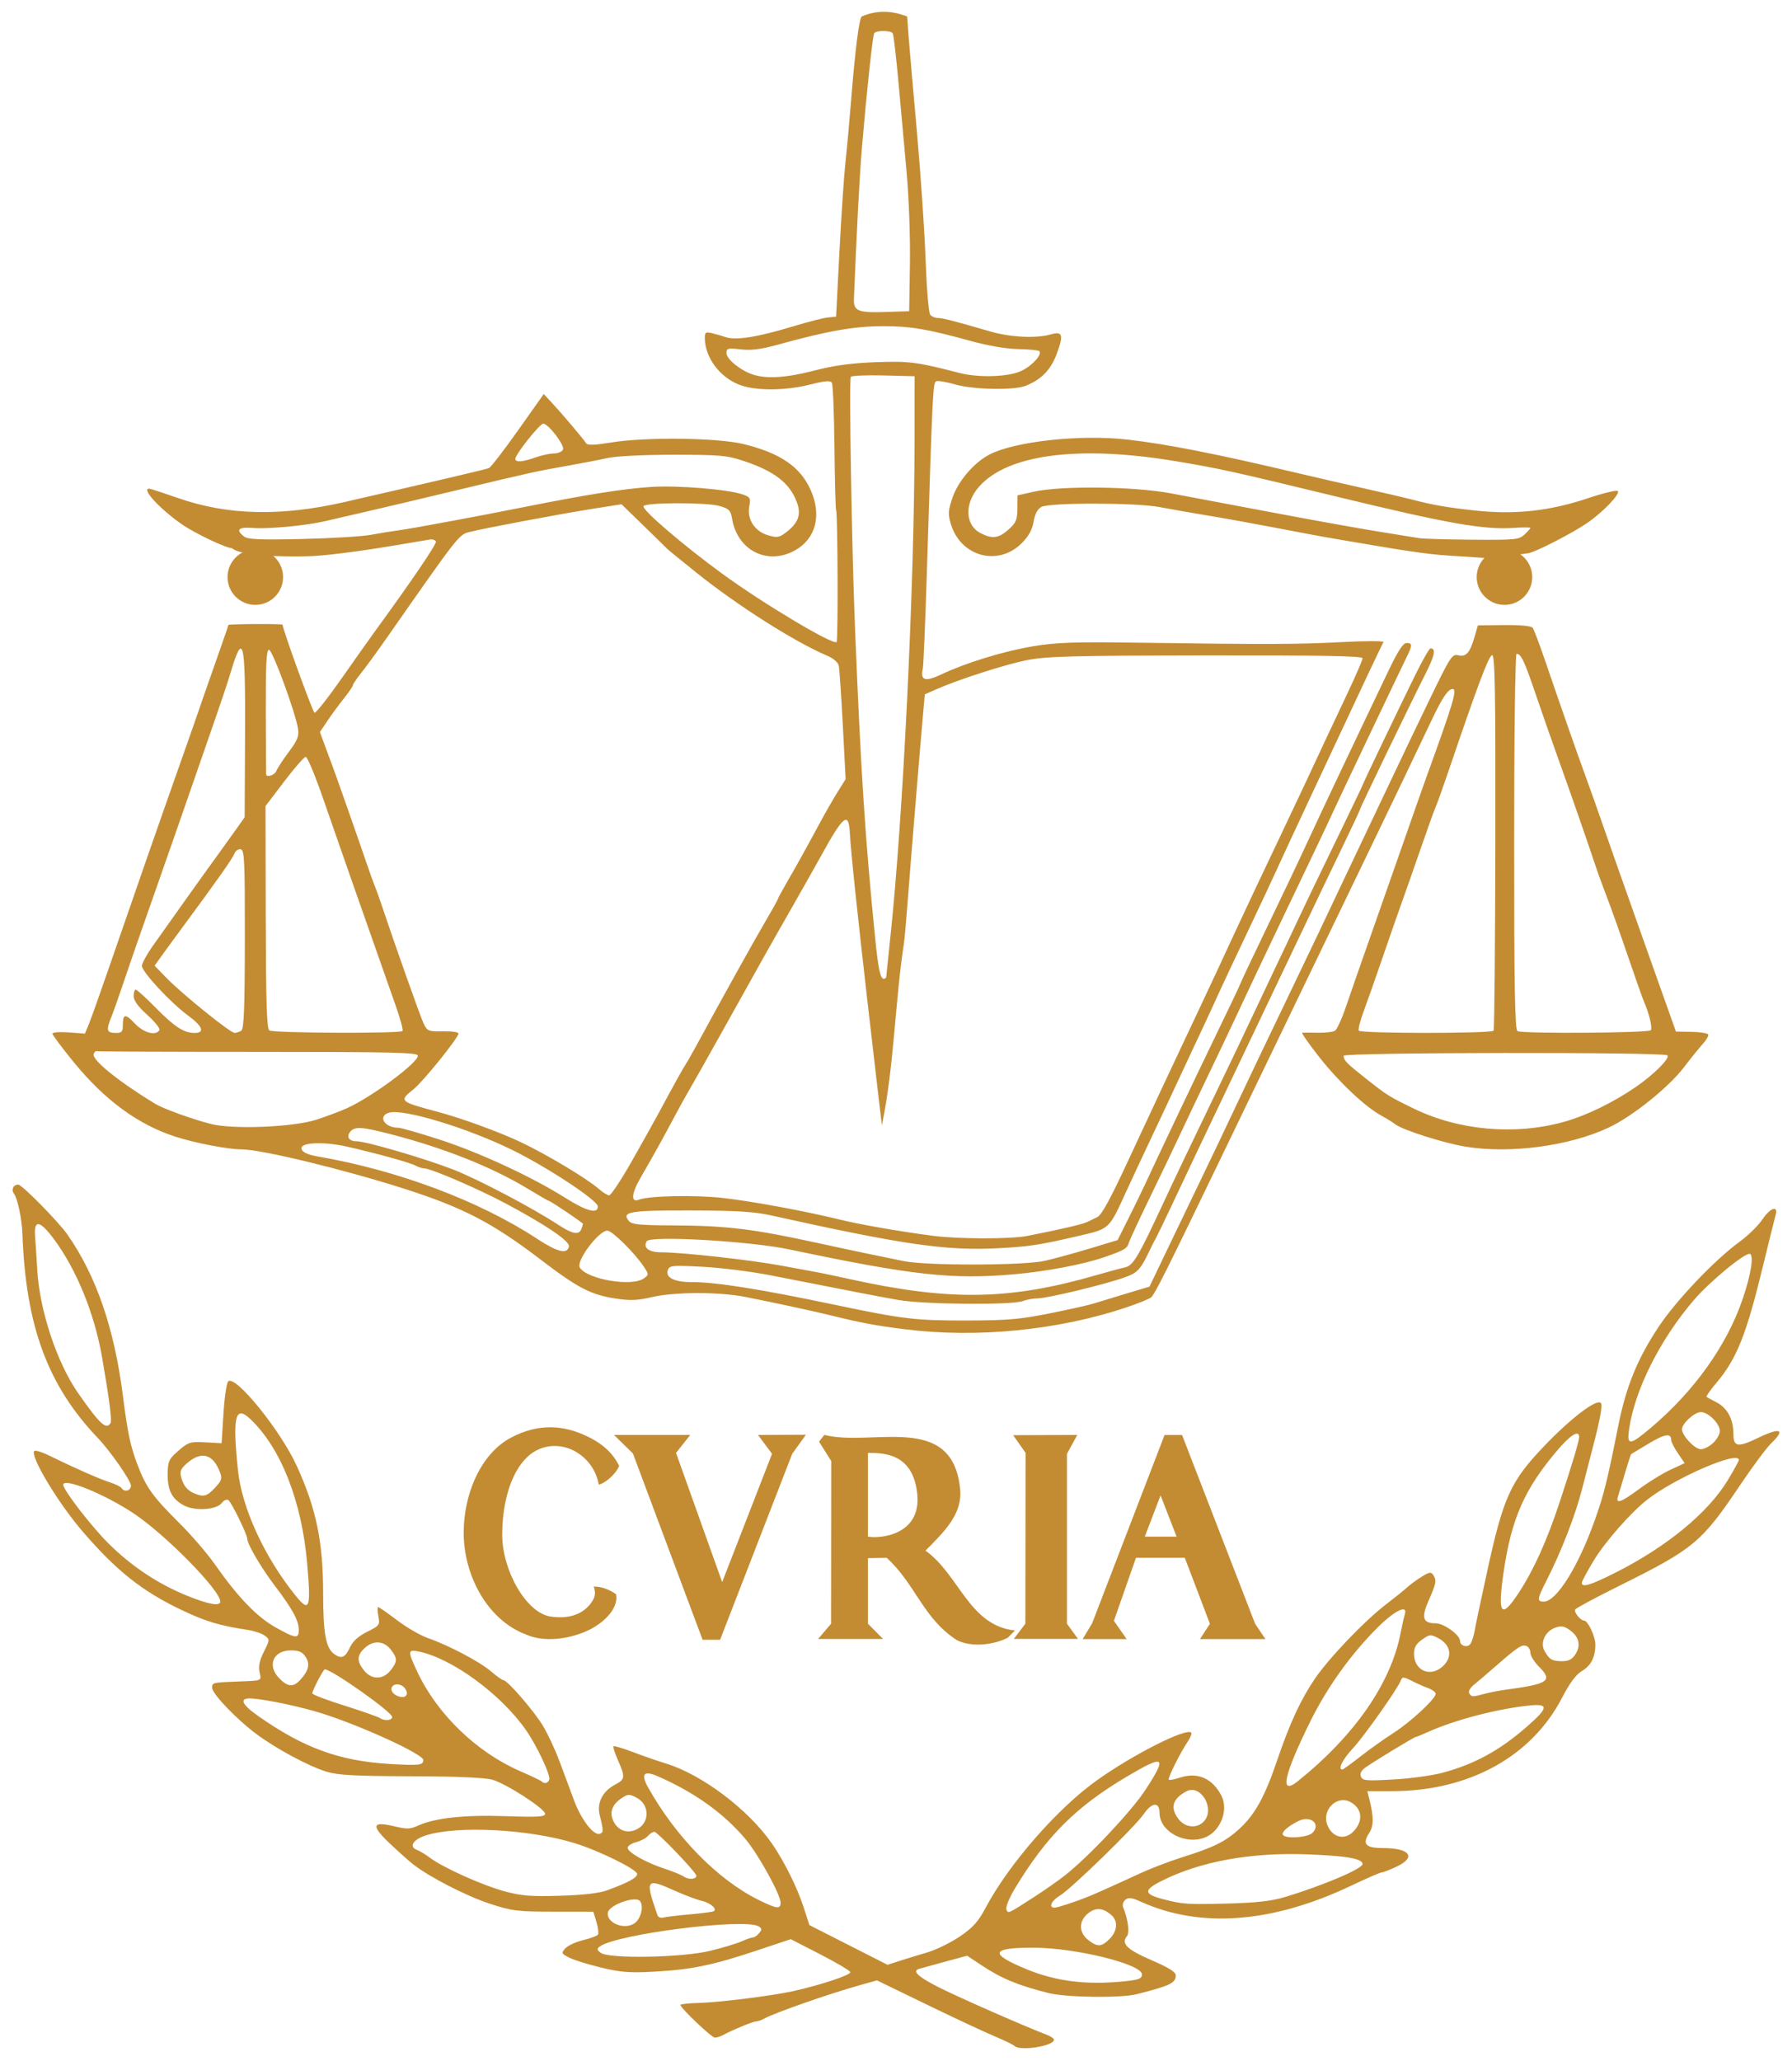<svg width="710" height="816.158" viewBox="0 0 710 816.158" xmlns="http://www.w3.org/2000/svg"><path d="m 492.456,-11.232 c -0.56,-0.535 -4.15,-2.279 -7.978,-3.875 -3.828,-1.596 -15.87,-7.227 -26.762,-12.513 l -19.803,-9.611 -6.485,1.819 c -12.792,3.589 -33.853,10.95 -38.377,13.414 -1.024,0.558 -2.378,1.014 -3.008,1.014 -1.168,0 -9.703,3.524 -13.079,5.4 -1.024,0.569 -2.487,1.035 -3.251,1.035 -1.31,0 -13.655,-11.732 -13.655,-12.977 0,-0.32 3.258,-0.664 7.239,-0.766 8.027,-0.205 28.953,-2.812 37.269,-4.644 10.822,-2.384 23.171,-6.478 22.81,-7.562 -0.204,-0.613 -5.599,-3.799 -11.988,-7.081 l -11.617,-5.967 -13.544,4.516 c -17.383,5.795 -25.792,7.533 -40.357,8.342 -9.865,0.548 -13.339,0.285 -21.208,-1.604 -5.176,-1.242 -10.89,-3.023 -12.698,-3.958 -3.111,-1.609 -3.191,-1.806 -1.494,-3.682 0.987,-1.09 4.168,-2.552 7.071,-3.248 2.902,-0.696 5.539,-1.69 5.86,-2.209 0.32,-0.518 0.037,-2.762 -0.629,-4.987 l -1.212,-4.044 -15.73,-0.019 c -14.495,-0.017 -16.488,-0.267 -25.382,-3.183 -9.234,-3.027 -23.879,-10.549 -30.247,-15.535 -1.65,-1.292 -5.823,-5.013 -9.274,-8.269 -7.571,-7.143 -7.098,-8.956 1.78,-6.826 4.951,1.188 6.28,1.149 9.419,-0.275 6.722,-3.05 18.254,-4.294 34.645,-3.737 12.831,0.436 15.663,0.265 15.663,-0.942 0,-1.964 -15.177,-11.796 -20.772,-13.456 -2.963,-0.879 -13.67,-1.344 -32.316,-1.404 -22.351,-0.071 -28.999,-0.43 -33.501,-1.809 -7.007,-2.146 -19.734,-8.958 -27.615,-14.78 -7.948,-5.872 -17.711,-16.046 -17.711,-18.458 0,-2.05 0.19,-2.097 10.189,-2.479 9.854,-0.377 9.366,-0.165 8.583,-3.728 -0.498,-2.268 0.003,-4.62 1.718,-8.052 2.381,-4.767 2.387,-4.874 0.35,-6.385 -1.139,-0.845 -4.001,-1.835 -6.361,-2.199 -11.882,-1.835 -16.974,-3.367 -26.845,-8.08 -15.43,-7.367 -25.606,-15.46 -38.985,-31.005 -9.748,-11.327 -20.951,-30.003 -19.105,-31.849 0.41,-0.41 3.279,0.506 6.375,2.035 9.485,4.682 19.37,9.037 23.58,10.389 2.204,0.708 4.283,1.734 4.621,2.281 1.089,1.762 3.705,1.057 3.705,-0.997 0,-1.9 -8.15,-13.636 -12.973,-18.682 -20.019,-20.943 -28.712,-44.449 -30.035,-81.213 -0.208,-5.776 -1.952,-13.975 -3.356,-15.772 -1.186,-1.519 -0.206,-3.533 1.721,-3.533 1.48,0 15.965,14.713 19.534,19.841 11.403,16.387 18.519,37.09 21.931,63.813 1.901,14.887 2.943,19.808 5.777,27.285 3.406,8.985 5.986,12.563 16.886,23.41 4.605,4.583 10.818,11.822 13.808,16.087 9.033,12.888 16.646,20.795 23.965,24.887 8.058,4.507 9.236,4.64 9.236,1.046 0,-3.729 -2.414,-8.192 -9.39,-17.364 -5.429,-7.138 -10.988,-16.581 -10.988,-18.666 0,-1.689 -6.34,-14.675 -7.521,-15.405 -0.661,-0.408 -1.802,0.079 -2.536,1.082 -2.068,2.828 -10.677,3.403 -15.12,1.01 -4.738,-2.552 -6.48,-6.001 -6.379,-12.632 0.075,-4.894 0.47,-5.726 4.29,-9.03 3.925,-3.396 4.639,-3.616 10.642,-3.292 l 6.435,0.348 0.722,-11.661 c 0.397,-6.414 1.245,-12.185 1.885,-12.825 2.783,-2.783 20.808,19.46 27.229,33.602 7.686,16.925 10.379,29.956 10.387,50.257 0.006,16.046 1.065,21.798 4.449,24.168 2.879,2.016 4.292,1.369 6.27,-2.873 1.068,-2.289 3.331,-4.304 6.728,-5.989 4.913,-2.437 5.092,-2.685 4.439,-6.167 -0.374,-1.995 -0.411,-3.628 -0.082,-3.628 0.329,0 3.707,2.352 7.505,5.227 3.798,2.875 9.253,6.037 12.122,7.026 8.16,2.814 20.547,9.338 25.051,13.194 2.255,1.93 4.477,3.51 4.937,3.51 1.597,0 12.291,12.366 15.768,18.232 1.923,3.244 4.839,9.518 6.481,13.942 1.642,4.424 4.249,11.422 5.793,15.551 2.856,7.634 7.78,13.964 10.199,13.11 1.446,-0.51 1.436,-1.393 -0.087,-7.408 -1.222,-4.827 1.178,-9.515 6.202,-12.112 3.867,-2 3.972,-2.98 1.03,-9.63 -1.229,-2.778 -2.027,-5.259 -1.774,-5.513 0.254,-0.254 3.793,0.804 7.865,2.349 4.072,1.546 9.749,3.517 12.615,4.38 14.517,4.373 33.029,18.326 42.434,31.983 4.778,6.939 9.887,17.219 12.386,24.926 l 2.33,7.184 15.473,7.862 15.473,7.862 4.826,-1.552 c 2.654,-0.853 7.646,-2.385 11.092,-3.403 3.446,-1.018 9.193,-3.844 12.77,-6.278 5.197,-3.537 7.25,-5.828 10.214,-11.398 9.245,-17.373 28.531,-39.419 44.214,-50.541 14.452,-10.249 35.25,-20.742 37.215,-18.776 0.337,0.337 -0.292,1.954 -1.396,3.595 -3.055,4.538 -8.015,14.522 -7.48,15.056 0.26,0.261 2.227,-0.105 4.369,-0.812 7.034,-2.321 12.922,0.238 16.491,7.168 2.885,5.601 -0.332,13.953 -6.331,16.438 -7.901,3.273 -18.202,-2.206 -18.202,-9.682 0,-4.45 -3.059,-4.205 -6.263,0.5 -3.356,4.929 -28.81,29.676 -33.175,32.255 -3.426,2.024 -4.673,4.799 -2.156,4.799 1.185,0 7.741,-2.138 13.174,-4.296 2.877,-1.143 11.187,-4.867 20.567,-9.217 4.234,-1.963 11.714,-4.83 16.623,-6.371 12.759,-4.005 17.434,-6.323 22.886,-11.348 6.213,-5.727 10.02,-12.643 14.981,-27.218 4.959,-14.568 9.236,-23.819 14.854,-32.135 5.446,-8.061 19.645,-22.923 28.062,-29.374 3.539,-2.712 7.4,-5.82 8.58,-6.907 1.18,-1.086 3.763,-2.978 5.74,-4.204 2.982,-1.849 3.756,-1.974 4.542,-0.733 1.419,2.241 1.227,3.351 -1.738,10.056 -3.073,6.948 -2.41,9.136 2.767,9.136 3.214,0 9.603,4.625 9.603,6.952 0,1.94 2.845,2.848 4.063,1.296 0.551,-0.702 1.312,-2.966 1.69,-5.031 0.639,-3.486 1.731,-8.662 4.978,-23.595 6.43,-29.571 9.282,-35.855 22.592,-49.777 10.642,-11.132 20.764,-18.828 22.491,-17.101 0.718,0.718 -0.206,6.035 -2.783,16.012 -2.121,8.216 -4.231,16.385 -4.687,18.155 -2.722,10.553 -8.245,24.748 -14.09,36.212 -3.715,7.286 -3.844,8.296 -1.062,8.296 5.051,0 13.76,-13.981 20.376,-32.711 3.473,-9.833 4.767,-15.066 9.184,-37.134 3.081,-15.395 7.555,-26.342 15.92,-38.954 6.956,-10.488 22.145,-26.447 32.076,-33.704 3.399,-2.484 7.445,-6.426 8.99,-8.762 3.122,-4.717 6.451,-5.867 5.309,-1.833 -0.376,1.327 -2.619,10.376 -4.984,20.109 -6.674,27.461 -10.376,36.742 -18.491,46.366 -2.377,2.819 -4.123,5.302 -3.88,5.519 0.243,0.217 2.001,1.187 3.908,2.157 4.278,2.175 6.721,6.683 6.721,12.399 0,5.326 1.677,5.609 9.858,1.662 8.81,-4.25 10.892,-3.35 5.095,2.204 -1.804,1.728 -7.402,9.268 -12.442,16.756 -15.097,22.433 -18.214,25.023 -47.744,39.675 -9.247,4.588 -17.094,8.797 -17.438,9.354 -0.626,1.014 2.09,4.403 3.529,4.403 1.498,0 4.445,6.284 4.445,9.48 0,5.032 -1.706,8.373 -5.378,10.531 -2.279,1.339 -4.795,4.738 -7.814,10.555 -12.154,23.42 -36.954,37.001 -67.566,37.001 h -9.58 l 0.748,2.949 c 1.822,7.189 1.828,10.792 0.022,13.549 -2.913,4.446 -1.494,6.024 5.416,6.024 10.772,0 13.379,3.609 5.337,7.389 -2.648,1.245 -5.286,2.263 -5.863,2.263 -0.577,0 -6.011,2.362 -12.077,5.248 -31.133,14.815 -59.748,17.007 -83.234,6.377 -3.707,-1.678 -4.956,-1.837 -6.216,-0.792 -0.892,0.74 -1.268,2.048 -0.867,3.013 1.911,4.595 2.617,10.052 1.477,11.425 -2.402,2.895 0.057,5.289 9.715,9.458 6.871,2.966 9.646,4.702 9.646,6.035 0,3.027 -2.188,4.078 -15.551,7.469 -6.196,1.572 -27.933,1.283 -34.856,-0.465 -12.211,-3.082 -18.616,-5.739 -26.591,-11.028 l -5.678,-3.765 -8.801,2.391 c -4.84,1.315 -9.444,2.583 -10.231,2.817 -2.945,0.878 -0.326,3.24 8.462,7.631 7.999,3.997 33.978,15.393 42.034,18.438 1.622,0.613 2.949,1.513 2.949,1.999 0,2.483 -13.376,4.614 -15.605,2.486 z m 44.025,-25.687 c 5.316,-0.568 6.435,-1.035 6.435,-2.686 0,-4.028 -26.068,-10.477 -42.701,-10.565 -17.307,-0.091 -18.102,2.364 -2.791,8.617 11.75,4.799 23.958,6.247 39.057,4.633 z M 371.919,-48.948 c 4.979,-1.223 10.573,-2.913 12.432,-3.754 1.859,-0.841 3.851,-1.529 4.427,-1.529 0.576,0 1.679,-0.761 2.45,-1.69 1.163,-1.401 1.139,-1.857 -0.137,-2.665 -5.426,-3.434 -56.521,3.033 -63.036,7.978 -1.173,0.89 -1.086,1.348 0.473,2.488 3.32,2.428 32.402,1.873 43.391,-0.827 z m 158.176,-4.698 c 3.085,-3.084 3.405,-7.081 0.756,-9.408 -3.336,-2.929 -6.17,-3.166 -9.216,-0.77 -3.821,3.006 -3.831,7.593 -0.024,10.588 3.661,2.88 5.272,2.802 8.484,-0.41 z M 342.023,-59.962 c 2.429,-1.847 3.579,-6.783 2.017,-8.664 -1.826,-2.2 -12.266,1.531 -12.732,4.549 -0.65,4.21 6.817,7.077 10.715,4.114 z m 21.789,-3.411 c 4.719,-0.403 8.965,-0.966 9.436,-1.253 1.492,-0.908 -1.413,-3.382 -4.86,-4.139 -1.826,-0.401 -6.422,-2.121 -10.214,-3.823 -11.881,-5.331 -12.231,-4.866 -7.198,9.582 0.271,0.778 1.34,1.178 2.375,0.889 1.035,-0.289 5.743,-0.855 10.462,-1.257 z m 136.205,-6.776 c 4.129,-2.654 9.679,-6.531 12.334,-8.616 9.423,-7.403 26.427,-25.461 31.936,-33.916 8.721,-13.385 7.699,-14.15 -7.17,-5.364 -20.27,11.978 -31.925,23.588 -44.463,44.291 -2.268,3.744 -3.811,7.477 -3.465,8.38 0.697,1.817 0.303,1.991 10.828,-4.774 z m -100.277,2.187 c 0,-3.229 -8.81,-19.194 -13.942,-25.267 -8.636,-10.218 -20.158,-18.46 -34.699,-24.822 -5.572,-2.438 -6.861,-0.959 -3.849,4.416 10.969,19.576 27.54,36.469 43.609,44.457 7.277,3.617 8.882,3.837 8.882,1.217 z m 199.482,-2.177 c 14.933,-4.452 31.102,-11.291 31.102,-13.155 0,-2.141 -6.384,-3.258 -21.952,-3.841 -22.471,-0.842 -42.367,2.796 -57.764,10.561 -7.141,3.602 -7,5.18 0.64,7.168 7.854,2.044 9.534,2.159 25.451,1.747 11.315,-0.293 17.45,-0.969 22.522,-2.481 z m -268.12,-2.795 c 8.348,-3.062 11.797,-4.945 11.797,-6.439 0,-1.783 -15.207,-9.281 -24.73,-12.193 -18.23,-5.575 -46.372,-7.055 -58.924,-3.099 -5.108,1.61 -6.914,4.533 -3.565,5.77 1.076,0.397 3.404,1.808 5.174,3.136 5.164,3.874 20.776,10.888 29.493,13.25 6.678,1.81 10.411,2.109 21.986,1.762 9.375,-0.281 15.523,-0.997 18.768,-2.188 z m 35.169,-5.975 c -0.742,-1.939 -15.384,-17.149 -16.508,-17.149 -0.681,0 -1.841,0.726 -2.577,1.613 -0.736,0.887 -2.846,2.004 -4.689,2.481 -1.843,0.478 -3.351,1.488 -3.351,2.246 0,1.762 7.44,5.949 14.723,8.284 3.11,0.997 6.554,2.422 7.654,3.166 2.001,1.353 5.339,0.902 4.748,-0.641 z m 244.184,-16.737 c 3.492,-3.492 -0.75,-7.095 -5.532,-4.698 -4.277,2.143 -6.818,4.418 -6.148,5.502 1.02,1.651 9.832,1.044 11.68,-0.804 z m 16.372,-0.68 c 3.879,-4.18 3.315,-9.044 -1.337,-11.534 -5.355,-2.866 -11.395,3.103 -9.14,9.034 1.93,5.076 6.971,6.279 10.478,2.5 z m -283.806,-0.87 c 4.969,-2.659 4.775,-9.736 -0.34,-12.381 -2.844,-1.471 -3.421,-1.466 -5.725,0.043 -3.696,2.422 -4.979,5.311 -3.769,8.493 1.677,4.41 5.78,6.015 9.834,3.845 z m 224.472,-3.052 c 4.528,-5.003 -1.32,-14.866 -7.015,-11.832 -5.502,2.931 -6.501,6.606 -3.005,11.051 2.672,3.398 7.324,3.76 10.02,0.781 z m 37.252,-15.919 c 22.566,-18.174 36.798,-38.724 40.665,-58.718 0.57,-2.949 1.303,-6.207 1.628,-7.239 1.309,-4.162 -3.902,-1.666 -10.753,5.151 -10.541,10.489 -19.974,23.644 -26.665,37.187 -10.655,21.565 -12.316,29.613 -4.875,23.62 z m -296.645,-0.566 c 0.62,-1.617 -4.864,-13.292 -9.154,-19.487 -9.908,-14.307 -29.467,-28.628 -42.717,-31.278 -4.218,-0.844 -4.265,-0.141 -0.524,7.867 7.883,16.874 23.515,32.008 40.838,39.539 4.326,1.881 8.16,3.714 8.521,4.075 1.076,1.076 2.475,0.747 3.036,-0.715 z m 353.869,-2.712 c 12.687,-3.385 22.733,-8.875 33.508,-18.312 8.655,-7.58 8.753,-9.165 0.514,-8.286 -12.577,1.341 -29.254,5.716 -39.648,10.4 -2.501,1.127 -4.761,2.049 -5.022,2.049 -0.579,0 -16.233,9.493 -19.797,12.005 -1.723,1.215 -2.325,2.397 -1.85,3.635 0.628,1.637 2.002,1.764 12.743,1.175 6.621,-0.363 15.42,-1.563 19.553,-2.665 z m -32.427,-6.506 c 3.674,-2.874 9.527,-7.037 13.006,-9.251 6.742,-4.291 16.732,-13.545 16.732,-15.501 0,-0.648 -1.327,-1.661 -2.949,-2.252 -1.622,-0.591 -4.586,-1.906 -6.587,-2.923 -3.093,-1.572 -3.719,-1.617 -4.18,-0.301 -1.095,3.123 -14.551,22.195 -19.117,27.095 -4.038,4.334 -6.034,8.358 -4.145,8.358 0.308,0 3.565,-2.351 7.239,-5.225 z m -371.37,1.432 c 0,-2.22 -23.539,-13.084 -39.505,-18.233 -8.177,-2.637 -21.574,-5.54 -28.061,-6.081 -5.57,-0.465 -4.795,2.027 2.145,6.903 17.974,12.628 32.137,17.796 52.015,18.981 11.822,0.705 13.406,0.519 13.406,-1.57 z m -12.334,-17.048 c 0,-1.918 -23.97,-18.84 -26.688,-18.84 -0.582,0 -4.951,8.391 -4.951,9.51 0,0.475 5.671,2.641 12.602,4.813 6.931,2.172 13.326,4.422 14.21,5 1.872,1.224 4.826,0.929 4.826,-0.483 z m 5.221,-11.094 c -1.46,-2.314 -5.083,-2.415 -5.518,-0.154 -0.18,0.933 0.778,2.204 2.13,2.829 3.116,1.441 5.031,-0.071 3.388,-2.676 z m 427.525,1.956 c 2.065,-0.556 5.925,-1.301 8.58,-1.656 16.842,-2.25 18.647,-3.506 13.063,-9.09 -1.876,-1.876 -3.41,-4.354 -3.41,-5.507 0,-1.153 -0.702,-2.365 -1.559,-2.694 -1.824,-0.7 -3.442,0.354 -11.962,7.791 -3.476,3.034 -7.483,6.455 -8.904,7.602 -1.475,1.191 -2.253,2.619 -1.814,3.331 0.927,1.5 1.224,1.511 6.006,0.223 z m -469.021,-5.68 c 3.262,-3.624 3.814,-6.162 1.955,-8.999 -1.267,-1.934 -2.631,-2.53 -5.792,-2.53 -6.998,0 -9.543,5.913 -4.714,10.953 3.468,3.62 5.677,3.769 8.551,0.576 z m 35.661,-3.63 c 2.781,-3.535 2.781,-4.755 0,-8.291 -2.747,-3.493 -6.906,-3.692 -10.31,-0.494 -3.067,2.881 -3.133,5.131 -0.259,8.785 2.987,3.797 7.582,3.797 10.569,0 z m 416.936,-1.651 c 3.979,-3.738 3.133,-8.519 -1.975,-11.16 -2.894,-1.497 -3.359,-1.449 -6.305,0.649 -2.356,1.677 -3.18,3.128 -3.18,5.593 0,6.722 6.548,9.533 11.46,4.919 z m 52.411,-4.577 c 2.31,-3.526 1.628,-6.898 -1.933,-9.546 -2.369,-1.762 -3.526,-1.989 -5.896,-1.155 -4.058,1.427 -6.179,5.958 -4.332,9.254 1.905,3.399 2.995,4.031 6.983,4.05 2.497,0.012 3.939,-0.713 5.177,-2.603 z m -22.388,-24.461 c 5.92,-9.016 11.21,-20.729 16.224,-35.921 5.123,-15.522 7.715,-24.203 7.715,-25.841 0,-2.845 -3.328,-0.869 -8.288,4.92 -13.343,15.576 -18.595,27.454 -21.695,49.066 -2.359,16.448 -0.891,18.338 6.044,7.775 z M 212.153,-202.468 c -2.147,-24.594 -10.422,-45.591 -22.48,-57.039 -6.021,-5.716 -7.138,-1.141 -4.934,20.21 1.544,14.958 10.508,34.457 22.853,49.712 5.536,6.841 6.135,5.149 4.561,-12.883 z m -34.417,15.203 c 0,-4.462 -21.83,-26.64 -34.429,-34.98 -11.552,-7.646 -27.775,-14.222 -27.775,-11.259 0,2.061 10.944,16.268 17.815,23.128 9.011,8.995 19.58,16.057 30.982,20.7 8.766,3.57 13.406,4.404 13.406,2.412 z m 552.601,-11.352 c 20.411,-10.251 36.851,-23.756 44.667,-36.692 2.416,-3.999 4.394,-7.605 4.394,-8.011 0,-3.894 -25.517,7.198 -36.464,15.85 -6.45,5.098 -16.526,16.571 -20.945,23.849 -2.637,4.344 -4.795,8.364 -4.795,8.933 0,1.992 3.342,0.994 13.143,-3.929 z m 9.644,-33.26 c 3.688,-2.737 9.235,-6.149 12.325,-7.581 l 5.619,-2.604 -2.67,-3.929 c -1.468,-2.161 -2.67,-4.513 -2.67,-5.226 0,-2.838 -2.469,-2.457 -8.86,1.367 -3.68,2.202 -6.823,4.095 -6.985,4.207 -0.161,0.112 -1.27,3.53 -2.464,7.596 -1.194,4.066 -2.445,8.237 -2.781,9.269 -0.991,3.047 1.359,2.189 8.485,-3.1 z m -564.334,-0.446 c 2.652,-2.839 2.915,-3.665 1.964,-6.165 -2.707,-7.12 -7.203,-8.462 -12.74,-3.804 -2.741,2.306 -3.245,3.364 -2.677,5.625 0.865,3.447 2.479,5.452 5.315,6.602 3.688,1.495 4.962,1.141 8.137,-2.257 z m 593.484,-17.657 c 1.518,-1.407 2.76,-3.568 2.76,-4.802 0,-2.896 -4.613,-7.51 -7.507,-7.51 -2.572,0 -7.507,4.497 -7.507,6.84 0,2.426 4.896,7.683 7.326,7.866 1.193,0.09 3.412,-0.987 4.929,-2.394 z m -24.672,-6.014 c 17.28,-14.578 30.212,-32.715 36.494,-51.186 3.183,-9.359 4.411,-16.816 2.921,-17.737 -1.553,-0.96 -15.806,10.711 -22.247,18.216 -13.438,15.658 -23.384,35.444 -25.694,51.111 -0.982,6.663 0.215,6.606 8.525,-0.404 z m -610.211,-1.924 c 0.629,-1.017 -0.466,-9.52 -3.391,-26.333 -2.956,-16.993 -10.083,-34.472 -18.914,-46.387 -5.747,-7.754 -8.139,-8.081 -7.565,-1.037 0.201,2.473 0.585,8.357 0.853,13.076 0.915,16.106 7.814,36.846 16.272,48.92 8.569,12.231 11.043,14.514 12.745,11.76 z m 314.826,-37.159 c -11.625,-1.47 -17.364,-2.533 -28.421,-5.267 -7.282,-1.801 -22.899,-5.182 -34.856,-7.547 -10.47,-2.071 -27.984,-2.035 -37.087,0.076 -5.826,1.351 -8.602,1.449 -14.624,0.514 -9.562,-1.484 -14.792,-4.214 -29.308,-15.298 -19.102,-14.586 -30.701,-20.626 -53.898,-28.065 -23.984,-7.692 -56.872,-15.66 -64.64,-15.662 -5.397,-10e-4 -18.238,-2.457 -26.2,-5.012 -14.858,-4.767 -28.121,-14.501 -40.548,-29.76 -4.537,-5.571 -8.25,-10.554 -8.25,-11.073 0,-0.519 2.896,-0.734 6.436,-0.478 l 6.436,0.466 1.506,-3.615 c 0.828,-1.988 4.417,-12.06 7.975,-22.383 9.7,-28.14 21.779,-62.775 28.613,-82.045 3.347,-9.438 6.478,-18.366 6.958,-19.841 0.48,-1.475 3.329,-9.632 6.33,-18.128 3.002,-8.496 5.458,-15.614 5.458,-15.819 0,-0.419 21.442,-0.523 21.464,-0.104 0.104,2.003 11.948,34.643 12.657,34.879 0.538,0.179 5.302,-5.846 10.587,-13.389 5.285,-7.543 11.192,-15.886 13.126,-18.541 14.819,-20.336 24.726,-34.907 24.385,-35.864 -0.223,-0.625 -1.318,-0.99 -2.434,-0.812 -1.116,0.178 -6.132,1.025 -11.146,1.883 -16.389,2.802 -31.526,4.722 -37.537,4.76 0,0 -25.272,0.772 -29.648,-3.213 -2.364,0 -14.793,-5.913 -19.887,-9.461 -8.867,-6.175 -16.187,-14.167 -12.937,-14.123 0.442,0.006 5.59,1.683 11.439,3.726 19.62,6.854 40.771,7.353 66.041,1.557 36.276,-8.32 55.949,-12.939 57.106,-13.408 0.743,-0.301 5.935,-7.028 11.539,-14.949 l 10.189,-14.402 3.217,3.461 c 4.136,4.448 12.54,14.371 13.533,15.977 0.575,0.93 3.131,0.858 10.24,-0.287 13.486,-2.173 41.821,-1.828 52.02,0.634 14.642,3.534 22.671,9.019 26.772,18.289 4.399,9.946 2.034,19.164 -6.101,23.771 -10.953,6.204 -22.967,0.199 -25.085,-12.539 -0.535,-3.218 -1.184,-3.874 -4.896,-4.947 -5.212,-1.508 -29.684,-1.445 -30.191,0.077 -0.505,1.517 15.753,15.45 31.088,26.643 16.332,11.92 44.08,28.489 45.437,27.132 0.626,-0.626 0.445,-51.112 -0.187,-52.134 -0.23,-0.372 -0.53,-11.614 -0.667,-24.981 -0.137,-13.367 -0.598,-24.869 -1.025,-25.561 -0.58,-0.939 -2.773,-0.755 -8.668,0.729 -9.854,2.48 -21.585,2.52 -27.933,0.096 -7.871,-3.006 -13.741,-10.951 -13.741,-18.598 0,-2.231 0.361,-2.454 2.949,-1.828 1.622,0.393 3.915,1.054 5.094,1.469 4.181,1.472 12.717,0.126 27.348,-4.312 5.604,-1.7 11.636,-3.234 13.406,-3.409 l 3.217,-0.319 1.328,-25.74 c 0.73,-14.157 1.802,-30.083 2.382,-35.392 0.58,-5.309 1.572,-16.168 2.205,-24.131 1.579,-19.858 3.169,-32.539 4.212,-33.6 6.029,-2.627 12.022,-2.371 18.028,-1.6e-4 l 0.606,8.256 c 0.309,4.208 1.815,21.173 3.292,37.705 1.477,16.531 3.014,39.214 3.416,50.407 0.401,11.192 1.211,20.953 1.798,21.69 0.588,0.737 1.951,1.341 3.03,1.341 1.942,0 6.323,1.122 20.811,5.333 7.993,2.323 18.177,2.816 23.949,1.161 4.734,-1.358 5.185,0.162 2.32,7.819 -2.346,6.27 -6.1,10.097 -12.308,12.548 -4.664,1.841 -20.809,1.517 -27.959,-0.562 -3.339,-0.971 -6.662,-1.538 -7.384,-1.261 -1.362,0.523 -1.484,2.996 -3.813,77.384 -0.591,18.876 -1.292,35.289 -1.558,36.473 -1.047,4.668 0.917,5.283 7.271,2.277 9.791,-4.632 24.628,-9.185 36.351,-11.156 9.188,-1.544 16.166,-1.784 41.605,-1.43 51.455,0.716 63.168,0.681 80.819,-0.241 9.354,-0.489 16.768,-0.489 16.476,0 -0.741,1.24 -8.539,17.774 -25.711,54.513 -4.411,9.438 -9.487,20.297 -11.28,24.131 -1.792,3.834 -4.464,9.626 -5.936,12.87 -1.472,3.244 -5.432,11.69 -8.799,18.768 -7.147,15.026 -12.074,25.545 -15.823,33.783 -1.476,3.244 -4.852,10.484 -7.502,16.087 -2.649,5.604 -6.032,12.843 -7.518,16.087 -1.485,3.244 -5.56,11.931 -9.054,19.305 -3.495,7.373 -8.228,17.508 -10.519,22.522 -6.58,14.401 -6.437,14.265 -17.87,16.928 -16.326,3.802 -20.145,4.395 -32.517,5.049 -20.694,1.094 -37.65,-1.351 -90.088,-12.991 -6.709,-1.489 -13.654,-1.916 -31.852,-1.96 -24.292,-0.058 -27.552,0.5 -24.491,4.189 1.117,1.346 4.291,1.667 17.061,1.722 21.568,0.093 32.086,1.359 57.515,6.927 7.078,1.55 16.248,3.508 20.377,4.352 4.129,0.844 10.403,2.135 13.942,2.869 8.882,1.843 47.336,1.779 55.769,-0.093 3.539,-0.786 11.502,-2.957 17.696,-4.826 l 11.261,-3.398 4.294,-8.58 c 2.361,-4.719 5.299,-10.752 6.528,-13.406 5.891,-12.727 19.401,-41.148 28.204,-59.335 5.375,-11.104 9.772,-20.366 9.772,-20.582 0,-0.216 3.559,-7.781 7.91,-16.811 9.501,-19.724 15.445,-32.248 19.753,-41.622 4.306,-9.37 18.742,-39.844 31.118,-65.689 3.532,-7.375 5.564,-10.457 6.897,-10.457 2.287,0 2.352,0.869 0.367,4.93 -3.65,7.468 -25.846,54.114 -28.529,59.956 -2.942,6.405 -9.14,19.457 -20.881,43.972 -7.109,14.843 -13.785,28.949 -18.781,39.682 -1.922,4.129 -6.621,14.023 -10.442,21.986 -3.821,7.963 -9.097,19.063 -11.723,24.667 -2.626,5.604 -8.062,16.945 -12.08,25.203 -4.018,8.258 -7.624,16.049 -8.015,17.312 -0.668,2.162 -1.799,2.808 -9.755,5.567 -8.153,2.828 -22.998,5.64 -35.571,6.737 -24.729,2.159 -40.297,0.441 -89.075,-9.833 -15.68,-3.303 -55.111,-5.574 -56.543,-3.257 -1.575,2.548 0.806,4.387 5.685,4.389 8.386,0.004 35.427,3.011 47.883,5.325 6.486,1.205 12.999,2.406 14.474,2.67 1.475,0.264 7.266,1.488 12.87,2.719 39.23,8.623 62.909,8.225 97.06,-1.631 4.719,-1.362 9.904,-2.765 11.523,-3.119 3.188,-0.696 5.152,-3.976 14.818,-24.736 5.079,-10.91 11.241,-23.818 23.866,-49.996 3.874,-8.032 8.706,-18.167 10.737,-22.522 2.032,-4.355 6.459,-13.71 9.838,-20.788 3.379,-7.078 7.483,-15.765 9.12,-19.305 1.637,-3.539 8.097,-16.991 14.357,-29.893 6.259,-12.902 11.38,-23.588 11.38,-23.746 0,-0.369 13.616,-28.838 20.639,-43.152 2.966,-6.046 5.782,-10.993 6.256,-10.993 2.301,0 1.746,2.703 -2.133,10.385 -6.193,12.264 -25.835,52.933 -25.835,53.492 0,0.263 -3.439,7.595 -7.643,16.294 -4.204,8.699 -9.933,20.642 -12.732,26.541 -2.799,5.899 -7.744,16.275 -10.989,23.058 -3.245,6.783 -7.958,16.677 -10.472,21.986 -2.515,5.309 -7.456,15.685 -10.98,23.058 -9.086,19.008 -16.355,34.325 -21.886,46.117 -2.628,5.604 -5.31,11.154 -5.959,12.334 -0.65,1.18 -1.524,2.869 -1.944,3.754 -4.376,9.227 -5.244,10.197 -10.909,12.191 -8.022,2.823 -30.34,8.186 -34.067,8.186 -1.716,0 -4.407,0.49 -5.981,1.088 -4.326,1.645 -39.251,1.339 -49.294,-0.432 -8.093,-1.427 -17.573,-3.257 -50.304,-9.709 -7.612,-1.5 -19.785,-3.046 -27.052,-3.434 -12.097,-0.647 -13.275,-0.544 -13.951,1.219 -1.142,2.976 2.423,4.833 9.278,4.833 9.879,0 27.046,2.722 57.362,9.095 26.462,5.563 31.608,6.17 51.895,6.124 15.986,-0.036 21.032,-0.474 32.831,-2.848 7.668,-1.543 15.39,-3.267 17.16,-3.833 1.77,-0.565 7.507,-2.313 12.75,-3.884 l 9.533,-2.856 9.042,-18.864 c 4.973,-10.375 11.143,-23.207 13.711,-28.516 2.568,-5.309 6.821,-14.237 9.45,-19.841 5.33,-11.36 15.418,-32.516 23.27,-48.798 6.415,-13.303 17.369,-36.305 21.706,-45.58 1.793,-3.834 6.145,-13.004 9.673,-20.377 3.527,-7.373 8.342,-17.508 10.699,-22.522 2.357,-5.014 8.314,-17.455 13.238,-27.647 8.364,-17.31 9.12,-18.489 11.486,-17.895 3.124,0.784 4.672,-0.927 6.477,-7.161 l 1.354,-4.675 10.408,-0.111 c 6.464,-0.069 10.745,0.338 11.298,1.072 0.489,0.651 2.62,6.251 4.735,12.444 6.074,17.787 13.317,38.477 16.331,46.653 1.522,4.129 4.433,12.334 6.468,18.232 2.035,5.899 9.445,26.892 16.465,46.653 l 12.764,35.928 6.246,0.112 c 3.436,0.061 6.392,0.548 6.569,1.081 0.178,0.533 -0.777,2.172 -2.121,3.642 -1.344,1.47 -4.744,5.679 -7.555,9.353 -6.133,8.017 -20.467,19.477 -29.852,23.869 -15.545,7.274 -38.849,10.388 -56.49,7.548 -8.652,-1.393 -25.181,-6.649 -28.016,-8.908 -0.916,-0.73 -3.355,-2.243 -5.419,-3.362 -6.444,-3.493 -16.779,-13.219 -24.656,-23.205 -4.162,-5.276 -7.194,-9.634 -6.738,-9.684 0.456,-0.05 3.242,-0.041 6.191,0.021 2.949,0.062 6.004,-0.311 6.789,-0.829 0.784,-0.518 2.799,-4.992 4.476,-9.942 1.677,-4.95 5.778,-16.722 9.113,-26.16 3.335,-9.438 9.347,-26.571 13.36,-38.073 4.013,-11.502 8.35,-23.809 9.636,-27.348 10.224,-28.127 11.898,-33.783 10.002,-33.783 -1.79,0 -4.152,3.497 -8.33,12.334 -5.695,12.043 -15.579,32.674 -24.406,50.943 -4.133,8.553 -10.77,22.308 -14.749,30.566 -3.979,8.258 -10.733,22.254 -15.007,31.102 -7.366,15.248 -12.743,26.393 -29.491,61.131 -21.091,43.746 -26.097,53.744 -27.462,54.844 -0.824,0.664 -5.358,2.494 -10.077,4.068 -26.954,8.991 -59.157,12.152 -87.407,8.581 z M 345.583,-315.25 c 1.979,-1.447 1.979,-1.544 0.008,-4.558 -3.489,-5.334 -12.579,-14.34 -14.473,-14.34 -3.494,0 -12.558,12.147 -10.931,14.649 3.063,4.711 20.724,7.665 25.397,4.249 z m -29.715,-12.64 c 0.397,-2.083 -8.846,-8.361 -25.069,-17.028 -10.822,-5.782 -29.675,-13.897 -32.283,-13.897 -0.795,0 -2.284,-0.467 -3.308,-1.038 -2.179,-1.215 -15.508,-4.912 -27.287,-7.569 -8.891,-2.006 -18.01,-1.708 -18.01,0.588 0,1.46 2.169,2.575 6.435,3.31 31.721,5.462 63.976,17.555 86.871,32.57 8.164,5.354 12.037,6.292 12.652,3.065 z m 181.654,-4.17 c 14.352,-2.837 21.948,-4.622 23.935,-5.625 1.185,-0.598 2.878,-1.421 3.763,-1.829 1.731,-0.799 5.334,-7.44 12.8,-23.591 5.691,-12.312 21.166,-45.331 27.143,-57.914 2.381,-5.014 5.893,-12.494 7.803,-16.623 1.91,-4.129 4.924,-10.644 6.697,-14.478 3.562,-7.704 10.287,-21.951 19.236,-40.754 3.229,-6.783 6.994,-14.747 8.367,-17.696 6.995,-15.02 11.071,-23.708 16.783,-35.775 3.451,-7.289 6.273,-13.804 6.273,-14.479 -3.6e-4,-0.907 -16.138,-1.202 -61.936,-1.134 -52.507,0.077 -63.286,0.356 -70.811,1.832 -8.686,1.703 -27.317,7.678 -36.219,11.616 l -4.476,1.98 -0.694,7.791 c -1.254,14.079 -5.03,60.065 -6.088,74.14 -0.571,7.588 -1.235,15.069 -1.476,16.623 -3.594,23.284 -3.853,48.677 -8.751,72.112 0,0 -11.895,-99.881 -12.703,-115.876 -0.432,-8.555 -2.58,-6.839 -11.328,9.053 -1.948,3.539 -7.262,12.95 -11.809,20.913 -9.246,16.192 -9.456,16.566 -26.537,47.189 -6.745,12.092 -13.137,23.434 -14.206,25.203 -1.069,1.77 -3.609,6.354 -5.645,10.189 -4.479,8.436 -8.455,15.595 -13.338,24.016 -3.721,6.418 -3.997,10.043 -0.666,8.765 4.053,-1.555 22.355,-1.925 33.279,-0.672 11.928,1.368 32.328,5.143 46.416,8.59 7.922,1.938 22.798,4.532 36.464,6.358 10.082,1.347 31.078,1.389 37.723,0.075 z m -176.724,-2.712 c 0.358,-0.933 0.651,-1.858 0.651,-2.056 0,-0.425 -12.915,-9.117 -13.546,-9.117 -0.238,0 -3.978,-2.152 -8.312,-4.783 -14.033,-8.518 -32.955,-16.062 -54.015,-21.534 -11.743,-3.051 -14.531,-3.235 -16.321,-1.078 -1.693,2.04 -0.532,3.801 2.506,3.801 3.725,0 26.835,6.753 38.209,11.165 9.721,3.771 31.536,15.242 41.827,21.995 5.486,3.599 8.061,4.059 9.001,1.608 z m 6.55,-8.93 c 0,-2.406 -20.265,-15.744 -34.319,-22.589 -17.67,-8.606 -42.372,-16.083 -48.255,-14.607 -4.825,1.211 -2.08,5.996 3.439,5.996 1.088,0 8.48,2.113 16.426,4.695 15.943,5.181 36.624,14.767 49.839,23.101 8.361,5.273 12.87,6.465 12.87,3.404 z m 13.194,-17.526 c 4.119,-7.226 9.044,-16.034 10.946,-19.573 5.916,-11.011 9.896,-18.188 10.703,-19.305 0.427,-0.59 2.22,-3.727 3.984,-6.971 10.734,-19.737 22.79,-41.422 27.288,-49.081 2.863,-4.875 5.205,-9.072 5.205,-9.327 0,-0.255 1.624,-3.265 3.608,-6.688 3.949,-6.812 7.514,-13.234 13.28,-23.92 2.069,-3.834 5.154,-9.195 6.856,-11.912 l 3.095,-4.941 -1.114,-21.334 c -0.613,-11.734 -1.333,-22.343 -1.6,-23.576 -0.29,-1.338 -2.115,-2.93 -4.53,-3.951 -12.82,-5.418 -35.549,-19.831 -51.77,-32.828 -6.194,-4.963 -11.52,-9.314 -11.835,-9.669 -0.316,-0.355 -4.482,-4.438 -9.257,-9.074 l -8.683,-8.429 -11.12,1.743 c -12.849,2.015 -43.634,7.81 -49.293,9.279 -4.028,1.046 -4.295,1.388 -32.29,41.447 -3.952,5.655 -8.658,12.114 -10.457,14.353 -1.799,2.238 -3.271,4.41 -3.271,4.827 0,0.416 -1.579,2.737 -3.508,5.157 -1.93,2.42 -4.871,6.422 -6.536,8.894 l -3.028,4.494 2.283,6.231 c 1.256,3.427 2.567,6.955 2.915,7.84 0.906,2.306 10.371,29.282 13.171,37.537 1.3,3.834 2.774,7.936 3.275,9.116 0.501,1.18 1.637,4.317 2.526,6.971 5.76,17.21 15.709,45.269 16.969,47.858 1.406,2.889 1.888,3.077 7.631,2.96 3.372,-0.068 6.13,0.327 6.13,0.879 0,1.693 -14.001,19.042 -17.837,22.103 -5.804,4.631 -5.559,4.866 9.258,8.819 9.764,2.605 24.373,7.921 33.247,12.097 10.002,4.707 26.34,14.489 30.89,18.496 1.591,1.401 3.453,2.563 4.137,2.582 0.684,0.019 4.614,-5.878 8.732,-13.104 z m 369.396,-15.954 c 8.815,-2.435 19.456,-7.573 28.483,-13.753 7.296,-4.995 13.808,-11.495 12.663,-12.64 -1.349,-1.349 -128.27,-1.178 -128.251,0.172 0.026,1.85 1.167,3.014 9.045,9.221 8.25,6.501 8.907,6.912 18.704,11.681 17.827,8.678 40.005,10.665 59.356,5.319 z m -494.128,-0.906 c 4.129,-1.333 9.679,-3.422 12.334,-4.643 9.987,-4.592 27.885,-17.874 27.885,-20.692 0,-1.28 -9.607,-1.509 -63.276,-1.509 -34.802,0 -63.598,-0.121 -63.991,-0.268 -0.393,-0.147 -0.921,0.349 -1.172,1.104 -0.773,2.319 9.821,10.887 24.41,19.741 3.196,1.94 14.502,6.03 21.986,7.954 8.757,2.251 32.607,1.289 41.827,-1.687 z m -76.682,-37.39 c 0,-4.586 0.98,-4.72 4.809,-0.66 3.47,3.68 8.231,4.955 9.689,2.596 0.375,-0.607 -1.768,-3.306 -4.763,-5.998 -3.681,-3.31 -5.445,-5.731 -5.445,-7.477 0,-1.42 0.376,-2.582 0.835,-2.582 0.459,0 3.958,3.173 7.775,7.051 7.57,7.691 11.268,10.108 15.467,10.108 4.254,0 3.299,-2.62 -2.508,-6.883 -6.962,-5.111 -18.367,-17.392 -18.294,-19.7 0.032,-1.011 1.842,-4.377 4.022,-7.481 5.656,-8.052 22.775,-32.032 25.95,-36.349 1.475,-2.005 4.493,-6.205 6.707,-9.332 l 4.026,-5.686 0.154,-33.109 c 0.175,-37.472 -0.716,-41.026 -5.909,-23.563 -0.877,2.949 -3.281,10.189 -5.341,16.087 -2.061,5.899 -6.162,17.723 -9.115,26.276 -2.952,8.553 -8.338,23.997 -11.968,34.319 -9.273,26.37 -12.09,34.471 -16.035,46.117 -1.898,5.604 -3.85,11.154 -4.338,12.334 -2.509,6.071 -2.279,6.971 1.779,6.971 2.033,0 2.502,-0.57 2.502,-3.039 z m 46.94,2.143 c 1.051,-0.667 1.369,-8.869 1.403,-36.18 0.038,-31.183 -0.153,-35.358 -1.633,-35.665 -0.922,-0.191 -2.036,0.571 -2.475,1.693 -0.777,1.985 -6.927,10.717 -20.129,28.582 -3.553,4.808 -7.596,10.337 -8.984,12.286 l -2.524,3.545 4.694,4.835 c 6.151,6.335 25.313,21.804 26.984,21.783 0.718,-0.009 1.917,-0.405 2.664,-0.879 z m 63.88,0.118 c 0.29,-0.469 -0.919,-4.95 -2.687,-9.958 -8.926,-25.292 -10.895,-30.888 -16.975,-48.251 -3.615,-10.323 -9.046,-25.887 -12.069,-34.588 -3.023,-8.701 -6.008,-15.795 -6.633,-15.767 -0.625,0.029 -4.463,4.426 -8.529,9.771 l -7.392,9.719 0.093,44.021 c 0.071,33.404 0.409,44.216 1.402,44.83 1.764,1.09 52.121,1.302 52.789,0.222 z m 432.288,-0.126 c 0.307,-0.497 0.615,-34.159 0.685,-74.806 0.102,-59.29 -0.144,-73.902 -1.242,-73.902 -1.271,0 -5.723,11.803 -17.192,45.58 -2.303,6.783 -4.632,13.299 -5.174,14.479 -0.542,1.18 -3.237,8.66 -5.989,16.623 -2.752,7.963 -6.14,17.616 -7.528,21.45 -1.388,3.834 -4.754,13.486 -7.478,21.45 -2.725,7.963 -6.106,17.564 -7.514,21.335 -1.408,3.771 -2.304,7.27 -1.992,7.775 0.736,1.191 52.689,1.205 53.424,0.015 z m 62.321,-0.19 c 0.648,-1.049 -0.726,-6.728 -2.719,-11.24 -0.521,-1.18 -3.419,-9.384 -6.44,-18.232 -3.021,-8.848 -6.716,-19.224 -8.211,-23.058 -1.495,-3.834 -3.598,-9.626 -4.672,-12.87 -2.889,-8.722 -9.911,-28.869 -14.951,-42.899 -2.437,-6.783 -6.401,-18.125 -8.809,-25.203 -4.375,-12.861 -5.66,-15.551 -7.43,-15.551 -0.531,0 -0.941,32.456 -0.941,74.448 0,58.555 0.286,74.564 1.341,74.989 2.691,1.086 52.146,0.727 52.833,-0.383 z m -302.957,-21.161 c 0.018,-0.442 0.754,-7.561 1.637,-15.819 5.019,-46.946 9.518,-139.227 9.569,-196.264 l 0.023,-25.74 -12.243,-0.305 c -6.734,-0.168 -12.594,0.074 -13.022,0.536 -0.758,0.818 0.349,67.202 1.66,99.509 2.318,57.136 4.065,83.962 8.011,123.021 1.213,12.009 2.034,15.865 3.377,15.865 0.526,0 0.971,-0.362 0.988,-0.804 z m -241.646,-81.509 c 0.385,-1.032 2.595,-4.405 4.911,-7.494 3.43,-4.574 4.116,-6.267 3.695,-9.116 -0.924,-6.25 -10.151,-31.383 -11.52,-31.383 -1.017,0 -1.312,5.693 -1.263,24.399 0.035,13.419 0.093,24.64 0.129,24.935 0.168,1.397 3.431,0.317 4.048,-1.341 z m 37.307,-93.487 c 3.539,-0.642 8.124,-1.39 10.189,-1.661 2.065,-0.271 6.167,-0.943 9.116,-1.492 2.949,-0.549 9.706,-1.788 15.015,-2.753 5.309,-0.965 17.133,-3.241 26.276,-5.059 25.484,-5.067 39.252,-7.253 50.407,-8.006 10.529,-0.711 30.605,0.915 36.448,2.952 3.004,1.047 3.231,1.454 2.62,4.71 -0.954,5.084 2.118,9.871 7.337,11.435 3.569,1.069 4.441,0.952 6.989,-0.94 5,-3.713 6.308,-7.047 4.633,-11.811 -2.714,-7.718 -8.792,-12.515 -21.026,-16.596 -6.813,-2.272 -9.393,-2.504 -27.885,-2.504 -12.098,0 -22.774,0.532 -26.276,1.309 -3.244,0.72 -10.242,2.072 -15.551,3.004 -12.574,2.209 -14.898,2.721 -43.435,9.566 -13.272,3.184 -29.681,7.067 -36.464,8.63 -6.783,1.563 -14.264,3.29 -16.623,3.839 -7.346,1.707 -22.264,3.108 -28.153,2.643 -5.929,-0.468 -7.181,0.651 -3.754,3.356 1.5,1.183 6.081,1.387 22.79,1.014 11.502,-0.257 23.809,-0.993 27.348,-1.635 z m 65.421,-30.684 c 2.359,-0.85 5.632,-1.553 7.273,-1.562 1.641,-0.009 3.253,-0.72 3.583,-1.581 0.665,-1.732 -5.814,-10.183 -7.83,-10.214 -1.368,-0.021 -11.07,12.192 -11.07,13.935 0,1.465 2.961,1.252 8.044,-0.579 z m 110.468,-34.398 c 7.721,-2.009 14.475,-2.932 24.128,-3.297 13.288,-0.502 16.517,-0.091 33.247,4.233 7.642,1.975 19.213,1.639 24.416,-0.71 4.337,-1.958 8.608,-6.595 7.289,-7.914 -0.353,-0.353 -4.131,-0.714 -8.397,-0.802 -4.898,-0.102 -12.103,-1.363 -19.554,-3.424 -16.262,-4.498 -23.314,-5.675 -33.848,-5.652 -11.619,0.025 -21.989,1.854 -42.298,7.459 -6.253,1.726 -10.107,2.194 -14.21,1.725 -5.094,-0.582 -5.631,-0.443 -5.631,1.457 0,2.345 5.274,6.704 10.189,8.422 5.448,1.904 13.473,1.417 24.67,-1.496 z m 37.828,-42.144 c 0.167,-10.592 -0.402,-26.357 -1.316,-36.464 -0.886,-9.793 -2.348,-25.941 -3.251,-35.884 -0.902,-9.943 -1.907,-18.51 -2.233,-19.037 -0.764,-1.237 -6.594,-1.249 -7.357,-0.015 -0.608,0.984 -2.886,22.212 -4.848,45.174 -0.92,10.772 -2.051,32.121 -3.174,59.948 -0.195,4.82 1.552,5.575 12.127,5.243 l 9.758,-0.306 z m 230.055,116.511 -16.225,-1.049 c -9.578,-0.619 -17.652,-1.887 -48.962,-7.289 -2.949,-0.509 -11.878,-2.185 -19.841,-3.725 -7.963,-1.54 -20.029,-3.721 -26.812,-4.846 -6.783,-1.126 -15.471,-2.648 -19.305,-3.384 -9.258,-1.776 -43.688,-1.82 -46.824,-0.06 -1.54,0.864 -2.575,2.832 -3.088,5.869 -0.541,3.204 -1.948,5.745 -4.708,8.505 -9.321,9.321 -24.192,5.317 -28.047,-7.551 -1.202,-4.013 -1.121,-5.33 0.645,-10.527 2.212,-6.506 8.545,-13.896 14.59,-17.024 10.159,-5.256 35.987,-8.06 54.72,-5.941 15.371,1.739 35.598,5.721 67.409,13.273 6.194,1.47 18.018,4.189 26.276,6.043 8.258,1.853 16.704,3.814 18.768,4.358 8.518,2.244 14.007,3.203 25.366,4.43 15.726,1.7 29.489,0.199 44.576,-4.862 6.067,-2.035 11.41,-3.324 11.875,-2.865 1.104,1.092 -5.964,8.466 -12.161,12.686 -6.119,4.167 -21.296,12 -23.714,12 z m 13.438,-9.414 c 1.291,-1.203 2.347,-2.386 2.347,-2.629 0,-0.243 -3.016,-0.243 -6.703,-3.8e-4 -11.897,0.784 -26.044,-1.715 -69.979,-12.365 -41.702,-10.108 -46.396,-11.141 -63.813,-14.047 -38.448,-6.414 -66.675,-2.752 -77.973,10.116 -5.87,6.686 -5.568,15.161 0.655,18.379 4.626,2.392 7.117,2.067 11.045,-1.442 3,-2.68 3.476,-3.811 3.502,-8.312 l 0.03,-5.209 6.435,-1.45 c 10.822,-2.438 39.548,-2.117 54.16,0.605 6.783,1.264 25.123,4.717 40.754,7.674 15.631,2.957 34.453,6.342 41.827,7.524 7.373,1.181 14.613,2.351 16.087,2.6 1.475,0.249 10.915,0.518 20.979,0.598 17.043,0.136 18.459,-0.004 20.645,-2.041 z" fill="#c38c33" transform="translate(-90.465,821.518)"/><g transform="translate(-62.515,-299.899)" fill="#c38c33"><path d="m 468.768,942.943 -4.567,6.007 h 25.421 l -4.366,-6.007 v -67.3 l 4.087,-7.462 -25.406,0.093 4.923,7.013 -0.093,67.656 z"/><path d="m 522.342,892.113 6.348,16.349 h -12.602 z m -18.485,49.682 8.732,-24.957 h 19.352 l 9.955,26.134 -3.948,6.053 h 25.932 l -4.087,-6.084 -28.936,-74.747 h -6.936 l -28.688,74.561 -3.762,6.27 h 17.433 z"/><path d="m 406.406,875.288 c 6.719,0 17.928,0.356 19.538,16.349 1.595,15.977 -14.383,17.742 -19.538,16.813 z m -19.755,73.694 h 25.746 l -5.992,-6.038 v -25.963 c 0,0 5.527,-0.124 7.447,-0.124 11.503,10.543 14.383,23.981 27.805,32.605 5.744,2.88 14.383,1.92 20.142,-0.96 l 2.864,-2.88 c -18.207,-1.92 -22.046,-22.046 -35.469,-31.63 7.663,-7.679 14.677,-14.553 13.732,-24.353 -2.988,-30.732 -34.602,-16.659 -53.8,-21.458 l -2.121,2.647 4.846,7.679 -0.062,64.436 -5.14,6.038 z"/><path d="m 340.886,949.295 h 6.936 l 28.58,-73.648 5.419,-7.555 -18.981,0.093 5.558,7.462 -19.755,50.812 -18.284,-51.168 5.635,-7.106 h -30.19 l 7.478,7.338 27.604,73.771 z"/><path d="m 270.909,947.21 c 8.639,3.84 20.25,0.96 26.381,-2.539 6.116,-3.499 10.265,-8.655 9.305,-13.438 -2.864,-1.92 -5.666,-3.019 -8.871,-3.003 0,0 1.13,2.554 0,4.799 -2.137,4.226 -7.261,8.515 -17.046,7.075 -9.785,-1.44 -19.182,-18.47 -19.182,-32.311 0,-11.518 2.849,-24.152 9.955,-30.902 5.651,-5.372 13.516,-5.372 19.151,-2.09 5.635,3.297 8.376,8.484 9.134,13.051 2.075,-0.31 6.688,-3.855 8.097,-7.431 -2.879,-5.744 -7.478,-9.49 -14.383,-12.463 -6.92,-2.973 -16.798,-4.954 -28.564,1.331 -11.952,6.379 -18.656,22.341 -18.656,37.606 0,16.875 9.336,34.556 24.678,40.315"/></g><circle cx="101.154" cy="228.551" r="11" fill="#c38c33"/><circle cx="596.079" cy="228.551" r="11" fill="#c38c33"/></svg>